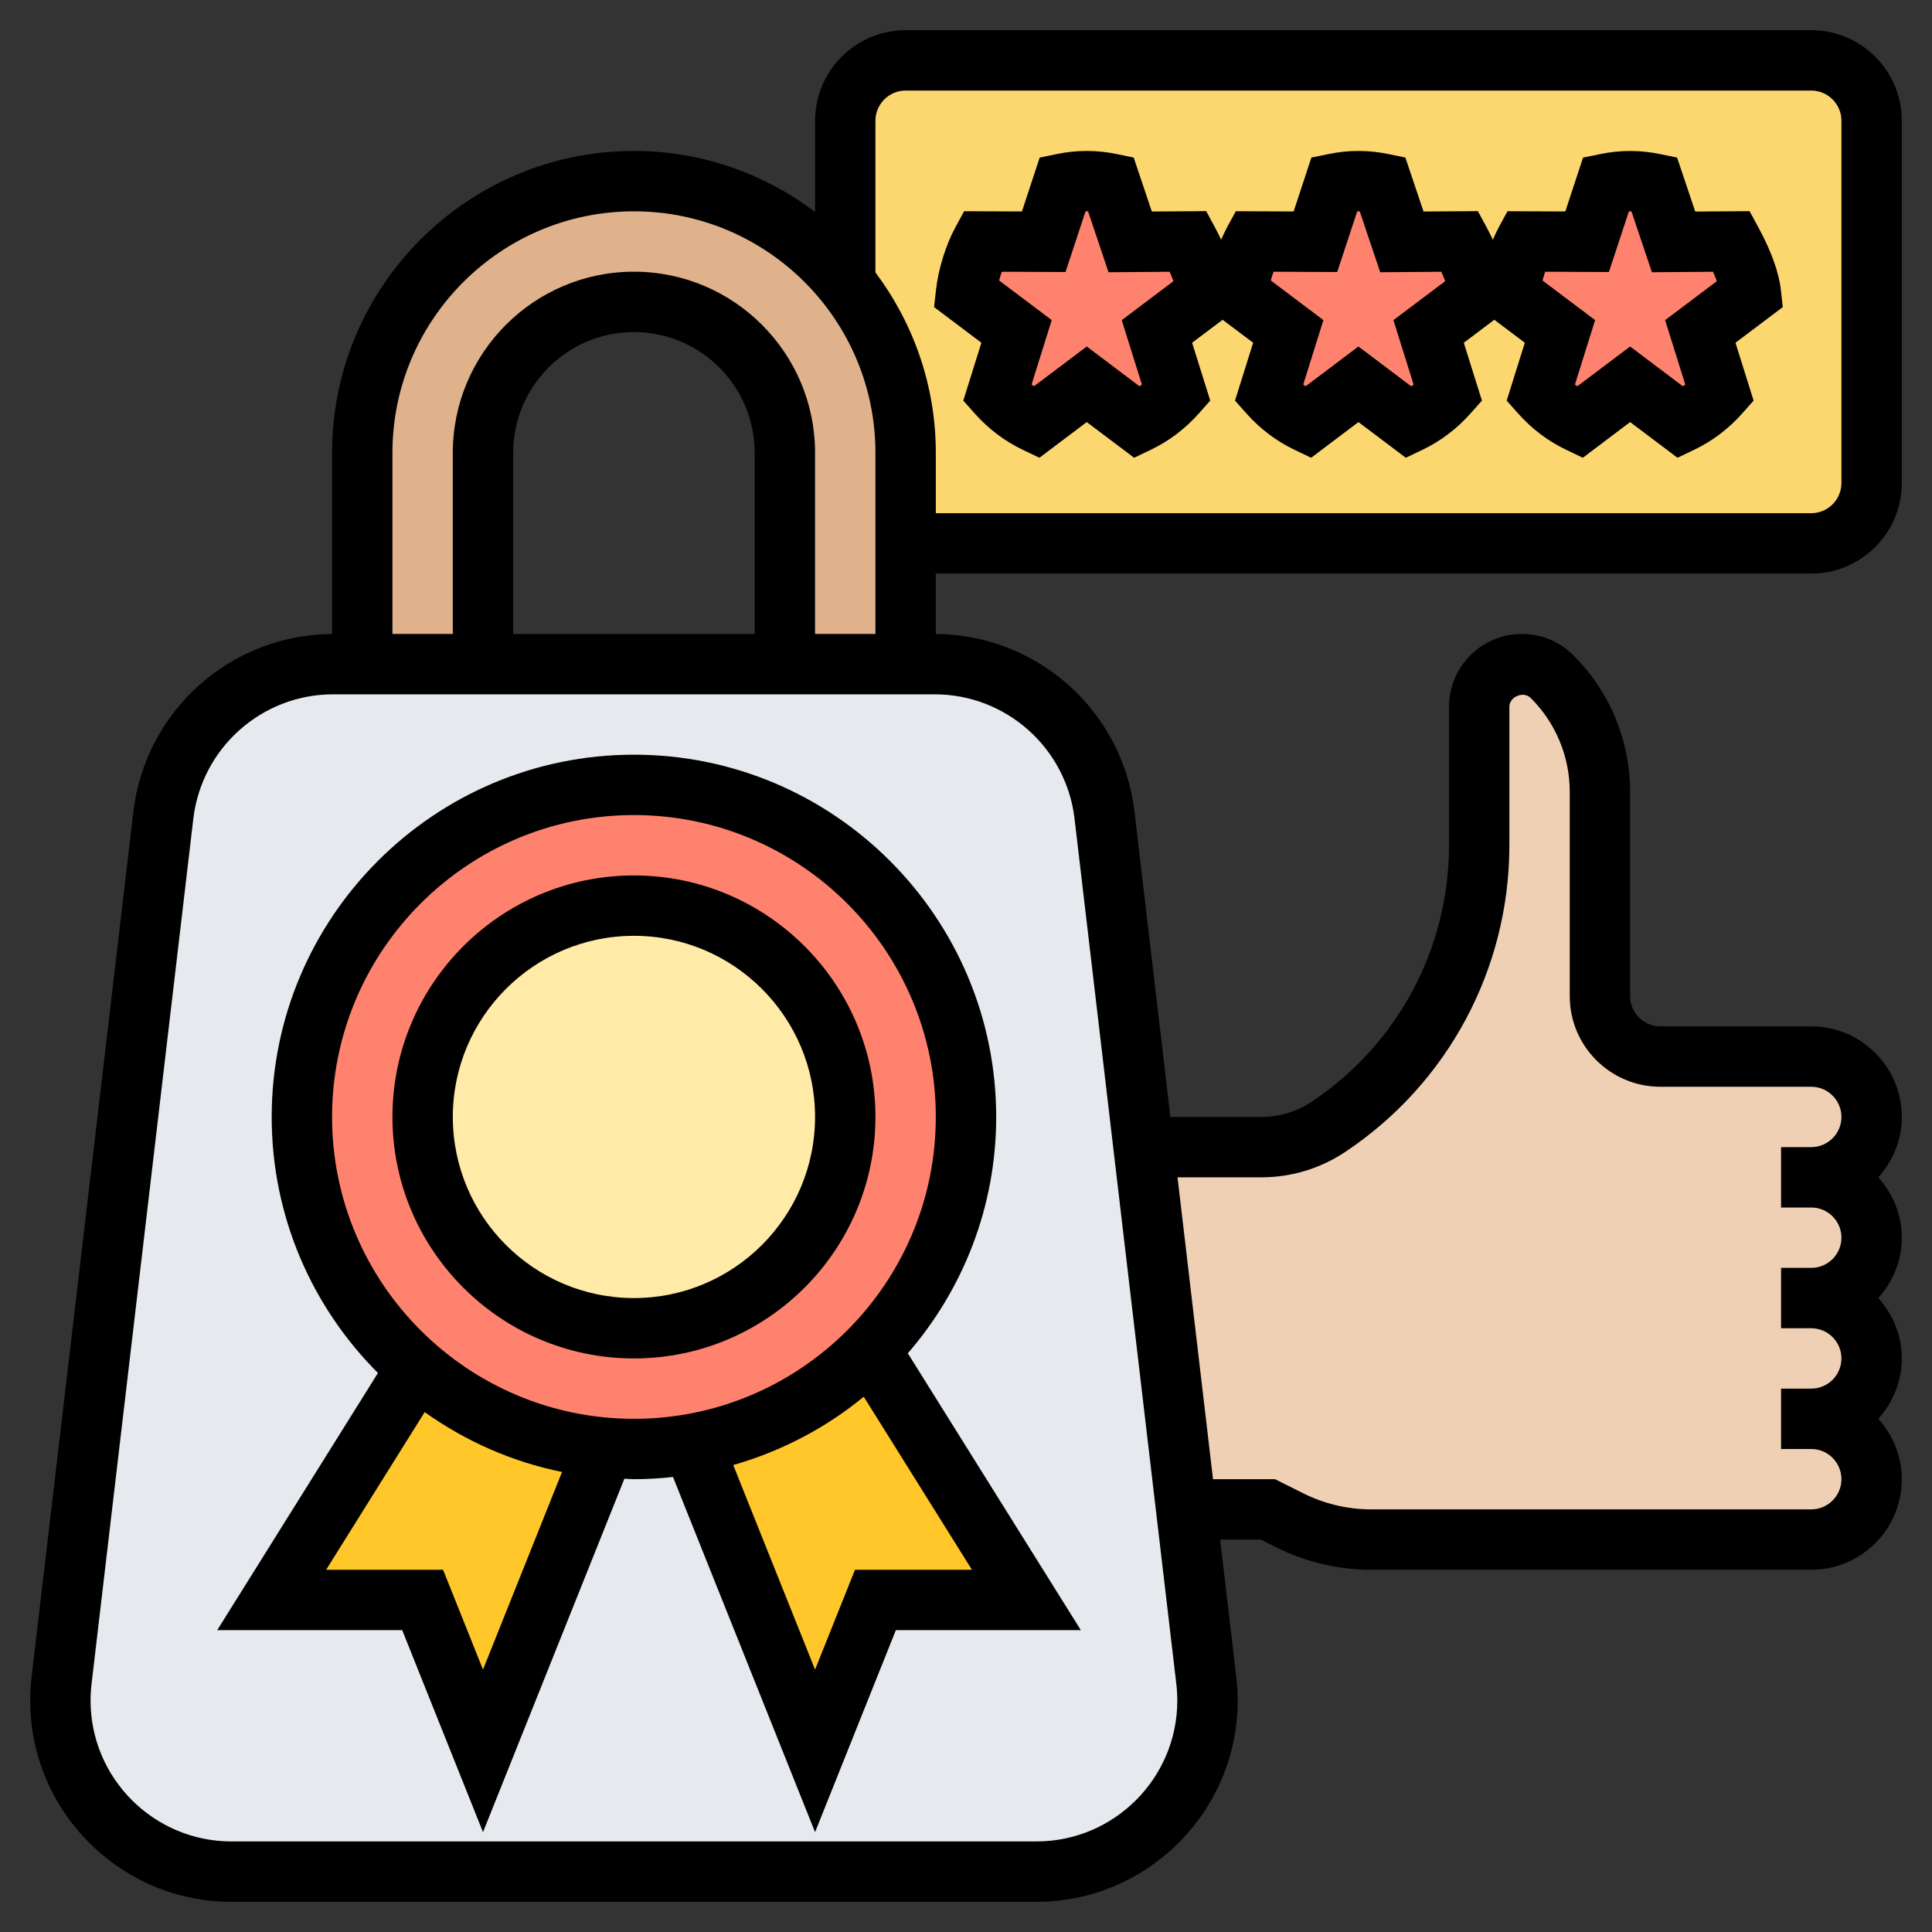 <svg id="Layer_5" enable-background="new 0 0 64 64" height="512" viewBox="0 0 64 64" width="512" xmlns="http://www.w3.org/2000/svg"><rect x="0" y="0" width="64" height="64" fill="#333333" stroke="none"/><path d="m62 4v12c0 1.1-.9 2-2 2h-30v-3c0-2.14-.75-4.11-2.01-5.65l.01-.01v-5.34c0-1.1.9-2 2-2h30c1.1 0 2 .9 2 2z" fill="#fcd770"/><g fill="#ff826e"><path d="m55.44 8.01 1.92-.01c.26.47.58 1.15.64 1.72l-1.68 1.26.65 2.05c-.36.41-.8.74-1.28.97l-1.69-1.27-1.69 1.27c-.48-.23-.92-.56-1.28-.97l.65-2.05-1.68-1.26c.06-.57.27-1.25.53-1.72l2.05.01.63-1.93c.26-.05.52-.08.79-.08s.53.03.79.08z"/><path d="m43.58 8.01.63-1.93c.26-.05.52-.08.79-.08s.53.03.79.08l.65 1.93 1.92-.01c.26.47.58 1.15.64 1.72l-1.68 1.26.65 2.05c-.36.41-.8.74-1.28.97l-1.69-1.27-1.69 1.27c-.48-.23-.92-.56-1.28-.97l.65-2.05-1.68-1.26c.06-.57.27-1.25.53-1.72z"/><path d="m37.44 8.01 1.92-.01c.26.47.58 1.15.64 1.72l-1.68 1.26.65 2.05c-.36.41-.8.74-1.28.97l-1.69-1.27-1.69 1.27c-.48-.23-.92-.56-1.28-.97l.65-2.05-1.68-1.26c.06-.57.27-1.25.53-1.72l2.05.01.63-1.93c.26-.05.52-.08.79-.08s.53.03.79.08z"/></g><path d="m39.96 55.67c.03.22.04.44.04.66 0 3.13-2.54 5.67-5.67 5.67h-26.66c-1.57 0-2.98-.64-4.01-1.66-1.02-1.03-1.66-2.44-1.66-4.01 0-.22.01-.44.04-.66l3.37-28.66c.34-2.86 2.76-5.01 5.63-5.01h.96 4 10 4 .96c2.87 0 5.29 2.15 5.63 5.01l1.29 10.99 1.41 12z" fill="#e6e9ed"/><path d="m29 45 5 8h-5l-2 5-4-10-.03-.18c2.25-.4 4.26-1.49 5.81-3.04z" fill="#ffc729"/><path d="m20 47.95v.05l-4 10-2-5h-5l4.8-7.68c1.69 1.47 3.84 2.42 6.2 2.63z" fill="#ffc729"/><path d="m13.8 45.32c-2.33-2.02-3.8-5-3.8-8.32 0-6.08 4.92-11 11-11s11 4.92 11 11c0 3.04-1.23 5.79-3.22 7.78-1.55 1.55-3.56 2.64-5.81 3.04-.64.12-1.3.18-1.97.18-.34 0-.67-.02-1-.05-2.36-.21-4.51-1.16-6.2-2.63z" fill="#ff826e"/><circle cx="21" cy="37" fill="#ffeaa7" r="7"/><path d="m30 18v4h-4v-7c0-2.76-2.24-5-5-5-1.38 0-2.63.56-3.54 1.46-.9.91-1.46 2.16-1.46 3.54v7h-4v-7c0-2.48 1.01-4.74 2.64-6.36 1.62-1.63 3.88-2.64 6.36-2.64 2.83 0 5.35 1.3 6.99 3.35 1.26 1.54 2.01 3.51 2.01 5.65z" fill="#dfb28b"/><path d="m60 39c1.1 0 2 .9 2 2 0 .55-.22 1.05-.59 1.41-.36.37-.86.59-1.41.59 1.1 0 2 .9 2 2 0 .55-.22 1.05-.59 1.41-.36.37-.86.59-1.41.59.55 0 1.05.22 1.41.59.37.36.59.86.59 1.41 0 1.1-.9 2-2 2h-14.58c-.94 0-1.85-.22-2.69-.63l-.73-.37h-2.71l-1.41-12h3.91c.79 0 1.56-.23 2.22-.67 1.56-1.04 2.81-2.43 3.67-4.04.85-1.6 1.32-3.41 1.32-5.29v-4.59c0-.78.63-1.41 1.41-1.41.38 0 .74.15 1 .41 1.02 1.02 1.59 2.4 1.59 3.83v6.76c0 1.1.9 2 2 2h5c1.1 0 2 .9 2 2 0 .55-.22 1.05-.59 1.41-.36.37-.86.59-1.41.59z" fill="#f0d0b4"/><path d="m21 29c-4.411 0-8 3.589-8 8s3.589 8 8 8 8-3.589 8-8-3.589-8-8-8zm0 14c-3.309 0-6-2.691-6-6s2.691-6 6-6 6 2.691 6 6-2.691 6-6 6z"/><path d="m21 25c-6.617 0-12 5.383-12 12 0 3.309 1.346 6.309 3.52 8.482l-5.324 8.518h6.127l2.677 6.692 4.684-11.708c.106.003.209.016.316.016.437 0 .868-.027 1.294-.073l4.706 11.765 2.677-6.692h6.127l-5.731-9.17c1.819-2.104 2.927-4.837 2.927-7.83 0-6.617-5.383-12-12-12zm-5 30.308-1.323-3.308h-3.873l3.264-5.222c1.341.954 2.881 1.646 4.55 1.983zm-5-18.308c0-5.514 4.486-10 10-10s10 4.486 10 10-4.486 10-10 10-10-4.486-10-10zm17.323 15-1.323 3.308-2.711-6.777c1.601-.458 3.07-1.231 4.324-2.263l3.583 5.732z"/><path d="m31.91 13.271.376.423c.455.513.993.919 1.598 1.208l.548.262 1.568-1.182 1.569 1.182.548-.262c.605-.289 1.143-.695 1.598-1.208l.376-.423-.601-1.917 1.011-.761 1.011.761-.601 1.917.376.423c.455.513.993.919 1.598 1.208l.548.262 1.567-1.182 1.569 1.182.548-.262c.605-.289 1.143-.695 1.598-1.208l.376-.423-.601-1.917 1.011-.761 1.011.761-.601 1.917.376.423c.455.513.993.919 1.598 1.208l.548.262 1.567-1.182 1.569 1.182.548-.262c.605-.289 1.143-.695 1.598-1.208l.376-.423-.601-1.917 1.567-1.181-.063-.566c-.065-.586-.318-1.288-.751-2.085l-.286-.527-1.8.013-.601-1.788-.563-.116c-.663-.137-1.32-.137-1.983 0l-.569.116-.588 1.785-1.915-.008-.285.524c-.071.13-.137.274-.2.421-.067-.138-.133-.276-.211-.421l-.286-.527-1.8.013-.601-1.788-.563-.116c-.663-.137-1.32-.137-1.983 0l-.568.117-.588 1.785-1.915-.008-.285.524c-.071.13-.137.274-.2.421-.067-.138-.133-.276-.211-.421l-.286-.527-1.8.013-.601-1.788-.563-.116c-.663-.137-1.32-.137-1.983 0l-.568.117-.588 1.785-1.915-.008-.285.524c-.322.591-.57 1.39-.647 2.086l-.063.566 1.567 1.181zm19.276-4.269 2.111.009.663-2.011c.028 0 .056-.001.083 0l.678 2.018 2.025-.015c.048.109.09.213.126.312l-1.713 1.29.668 2.134c-.025.021-.051.04-.077.059l-1.75-1.32-1.751 1.319c-.026-.019-.051-.039-.077-.059l.668-2.134-1.743-1.312c.027-.098.057-.195.089-.29zm-9 0 2.111.009.663-2.011c.028 0 .055-.001.083 0l.678 2.018 2.025-.015c.048.109.09.213.126.312l-1.713 1.29.668 2.134c-.025.021-.051.04-.077.059l-1.75-1.32-1.751 1.319c-.026-.019-.051-.039-.077-.059l.668-2.134-1.743-1.312c.027-.098.057-.195.089-.29zm-9 0 2.111.009.663-2.011c.028 0 .056-.001.083 0l.678 2.018 2.025-.015c.048.109.09.213.126.312l-1.713 1.29.668 2.134c-.025.021-.051.04-.077.059l-1.75-1.32-1.751 1.319c-.026-.019-.051-.039-.077-.059l.668-2.134-1.743-1.312c.027-.098.057-.195.089-.29z"/><path d="m60 19c1.654 0 3-1.346 3-3v-12c0-1.654-1.346-3-3-3h-30c-1.654 0-3 1.346-3 3v3.019c-1.674-1.261-3.747-2.019-6-2.019-5.514 0-10 4.486-10 10v6.002c-3.362.02-6.189 2.543-6.582 5.887l-3.372 28.664c-.03.259-.046.519-.046.779 0 3.677 2.991 6.668 6.668 6.668h26.664c3.677 0 6.668-2.991 6.668-6.668 0-.26-.016-.521-.046-.779l-.536-4.553h1.345l.522.261c.968.484 2.05.739 3.132.739h14.583c1.654 0 3-1.346 3-3 0-.771-.301-1.468-.78-2 .48-.532.78-1.229.78-2s-.301-1.468-.78-2c.48-.532.78-1.229.78-2s-.301-1.468-.78-2c.48-.532.78-1.229.78-2 0-1.654-1.346-3-3-3h-5c-.551 0-1-.449-1-1v-6.757c0-1.713-.667-3.324-1.879-4.536-.455-.456-1.062-.707-1.707-.707-1.331 0-2.414 1.083-2.414 2.414v4.586c0 3.422-1.7 6.598-4.547 8.496-.495.33-1.07.504-1.664.504h-3.018l-1.19-10.111c-.393-3.344-3.22-5.867-6.582-5.887v-2.002zm-30-16h30c.551 0 1 .449 1 1v12c0 .551-.449 1-1 1h-29v-2c0-2.241-.75-4.305-2-5.975v-5.025c0-.551.449-1 1-1zm-9 4c4.411 0 8 3.589 8 8v6h-2v-6c0-3.309-2.691-6-6-6s-6 2.691-6 6v6h-2v-6c0-4.411 3.589-8 8-8zm4 14h-8v-6c0-2.206 1.794-4 4-4s4 1.794 4 4zm16.789 18c.99 0 1.949-.291 2.773-.84 3.405-2.27 5.438-6.068 5.438-10.16v-4.586c0-.337.469-.531.707-.293.834.834 1.293 1.942 1.293 3.122v6.757c0 1.654 1.346 3 3 3h5c.551 0 1 .449 1 1s-.449 1-1 1h-1v2h1c.551 0 1 .449 1 1s-.449 1-1 1h-1v2h1c.551 0 1 .449 1 1s-.449 1-1 1h-1v2h1c.551 0 1 .449 1 1s-.449 1-1 1h-14.583c-.772 0-1.545-.183-2.236-.528l-.945-.472h-2.053l-1.176-10zm-6.193-11.878 3.372 28.665c.021.181.032.363.032.545 0 2.574-2.094 4.668-4.668 4.668h-26.664c-2.574 0-4.668-2.094-4.668-4.668 0-.182.011-.364.032-.545l3.372-28.665c.277-2.35 2.27-4.122 4.636-4.122h19.92c2.366 0 4.359 1.772 4.636 4.122z"/></svg>